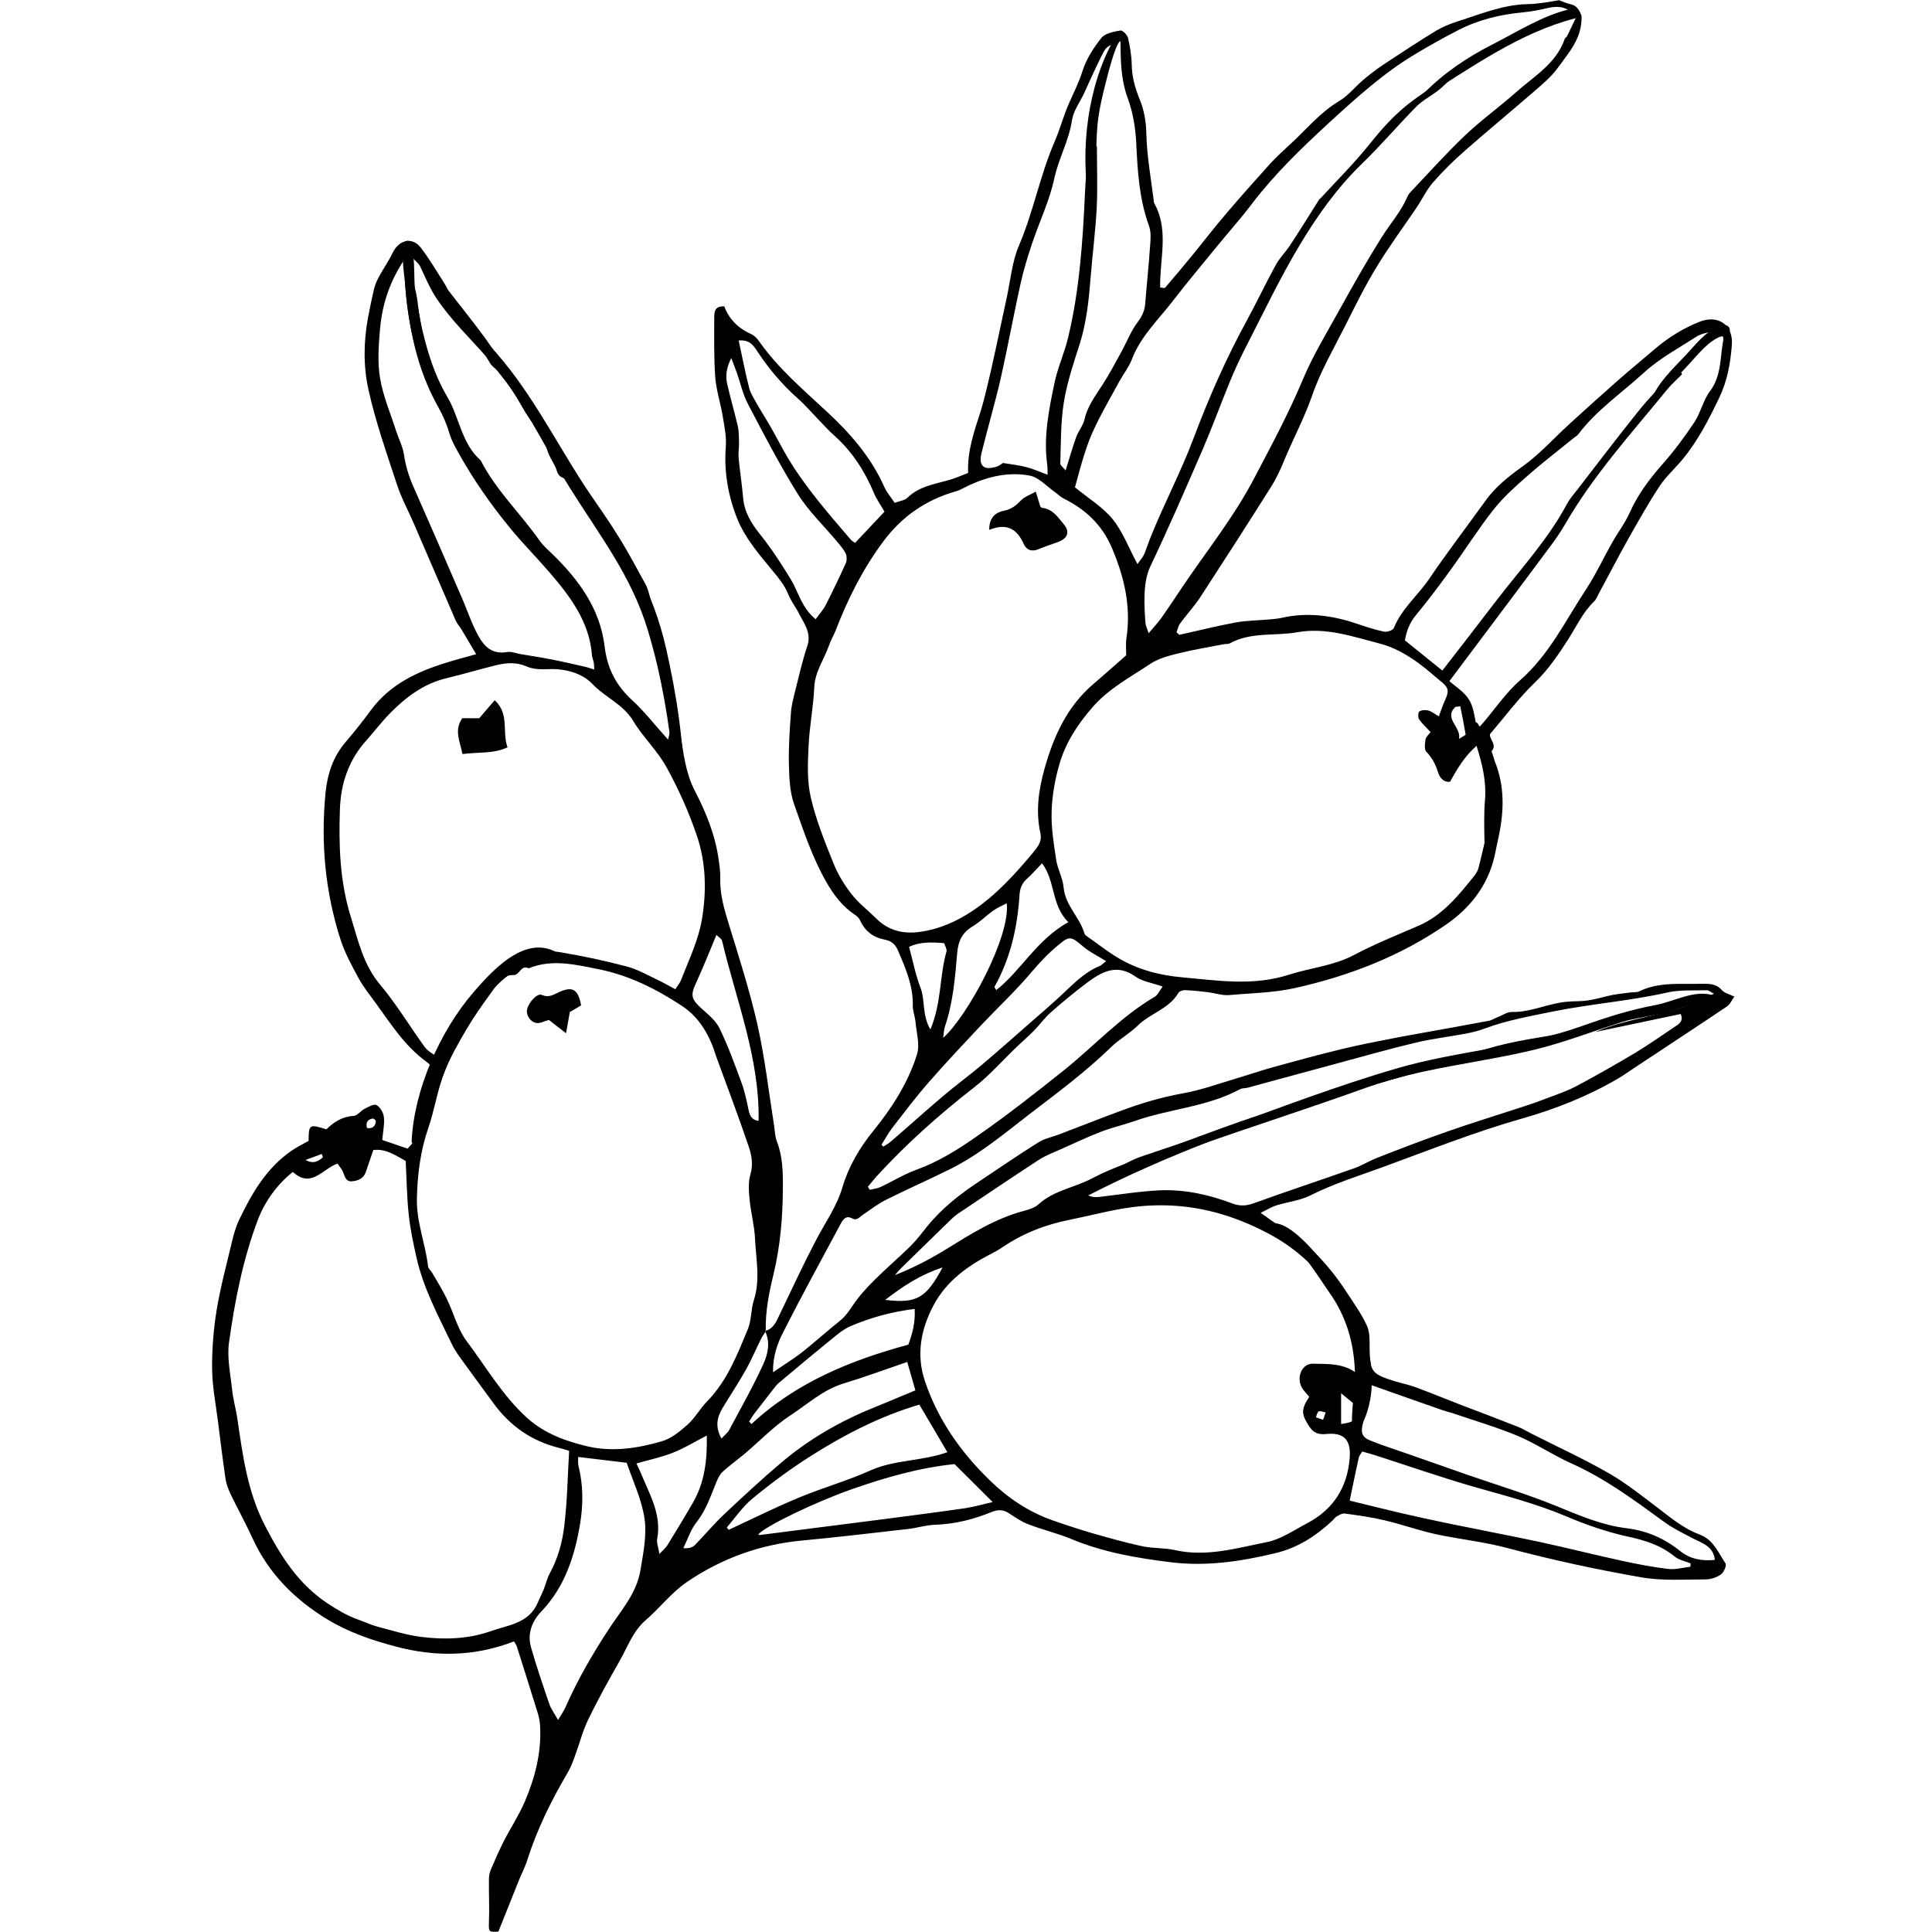 <svg xmlns="http://www.w3.org/2000/svg" xmlns:xlink="http://www.w3.org/1999/xlink" width="100" zoomAndPan="magnify" viewBox="0 0 75 75" height="100" preserveAspectRatio="xMidYMid meet"><defs><clipPath id="f65715a2fd"><path d="M 8.156 0 L 67.406 0 L 67.406 75 L 8.156 75 Z M 8.156 0 " clip-rule="nonzero"></path></clipPath><clipPath id="2b47160118"><path d="M 64 12 L 67.406 12 L 67.406 16 L 64 16 Z M 64 12 " clip-rule="nonzero"></path></clipPath></defs><g clip-path="url(#f65715a2fd)"><path fill="#000000" d="M 65.246 39.363 C 65.352 39.621 65.215 39.727 65.062 39.828 C 64.543 40.172 64.035 40.535 63.5 40.859 C 62.746 41.309 61.984 41.742 61.211 42.156 C 60.871 42.336 60.5 42.465 60.137 42.602 C 59.809 42.73 59.477 42.848 59.141 42.957 C 58.164 43.277 57.18 43.578 56.207 43.918 C 55.285 44.238 54.375 44.59 53.465 44.945 C 53.156 45.062 52.871 45.246 52.562 45.355 C 51.258 45.816 49.941 46.25 48.645 46.719 C 48.363 46.82 48.109 46.82 47.852 46.723 C 46.945 46.379 46.012 46.172 45.047 46.207 C 44.254 46.242 43.461 46.375 42.672 46.465 C 42.535 46.477 42.398 46.477 42.246 46.406 C 45.277 44.848 48.453 43.699 51.672 42.637 C 54.875 41.574 58.152 40.828 61.449 40.059 C 61.285 40.059 61.121 40.039 60.965 40.066 C 59.871 40.266 58.77 40.395 57.699 40.723 C 56.879 40.973 56.02 41.074 55.195 41.293 C 54.195 41.559 53.215 41.883 52.23 42.176 C 52.023 42.238 51.809 42.277 51.605 42.348 C 51.059 42.543 50.516 42.762 49.965 42.953 C 49.359 43.16 48.738 43.328 48.133 43.543 C 47.117 43.902 46.113 44.277 45.105 44.66 C 44.199 45.004 43.254 45.289 42.398 45.742 C 41.715 46.105 40.91 46.207 40.312 46.754 C 40.164 46.891 39.93 46.957 39.727 47.012 C 38.637 47.305 37.699 47.895 36.754 48.48 C 36.121 48.871 35.457 49.219 34.738 49.5 C 34.82 49.406 34.902 49.312 34.988 49.223 C 35.625 48.602 36.262 47.977 36.902 47.355 C 36.984 47.273 37.074 47.195 37.168 47.129 C 38.223 46.422 39.273 45.711 40.336 45.02 C 40.613 44.84 40.934 44.727 41.234 44.59 C 41.73 44.367 42.227 44.133 42.73 43.938 C 43.164 43.77 43.621 43.668 44.055 43.516 C 45.398 43.043 46.863 42.973 48.141 42.281 C 48.223 42.238 48.328 42.25 48.422 42.227 C 49.586 41.91 50.746 41.598 51.91 41.281 C 52.922 41.008 53.934 40.719 54.953 40.477 C 55.586 40.324 56.238 40.25 56.883 40.129 C 57.129 40.082 57.383 40.023 57.617 39.934 C 58.477 39.613 59.371 39.453 60.266 39.27 C 61.754 38.969 63.27 38.859 64.754 38.523 C 65.238 38.418 65.758 38.457 66.262 38.441 C 66.324 38.438 66.387 38.5 66.531 38.574 C 65.051 39.422 63.391 39.43 61.926 40.062 C 63.035 39.828 64.141 39.598 65.246 39.363 Z M 51.461 54.828 C 51.418 54.957 51.391 55.035 51.363 55.117 C 51.273 55.086 51.18 55.055 51.086 55.02 C 51.117 54.941 51.129 54.832 51.191 54.793 C 51.238 54.758 51.34 54.809 51.461 54.828 Z M 49.391 47.969 C 50.293 48.473 51.031 49.141 51.637 49.969 C 51.969 50.426 52.297 50.879 52.641 51.328 C 53.129 51.969 53.195 52.625 52.719 53.355 C 52.191 52.906 51.559 52.957 50.98 52.938 C 50.504 52.922 50.289 53.547 50.586 53.938 C 50.652 54.031 50.734 54.113 50.824 54.223 C 50.66 54.5 50.473 54.734 50.676 55.121 C 50.887 55.52 51.039 55.711 51.48 55.668 C 52.176 55.598 52.449 55.895 52.395 56.602 C 52.301 57.746 51.762 58.594 50.75 59.129 C 50.234 59.398 49.727 59.758 49.172 59.867 C 48 60.098 46.828 60.453 45.598 60.172 C 45.188 60.082 44.746 60.113 44.332 60.023 C 43.672 59.879 43.02 59.695 42.367 59.508 C 41.863 59.359 41.363 59.195 40.863 59.02 C 39.926 58.691 39.121 58.148 38.414 57.457 C 37.293 56.367 36.41 55.113 35.906 53.617 C 35.562 52.594 35.742 51.617 36.234 50.684 C 36.75 49.703 37.609 49.113 38.559 48.629 C 38.68 48.566 38.797 48.5 38.91 48.422 C 39.711 47.875 40.594 47.535 41.543 47.348 C 42.344 47.188 43.133 46.969 43.941 46.863 C 45.105 46.711 46.266 46.793 47.406 47.129 C 48.105 47.336 48.754 47.617 49.391 47.969 Z M 53.168 53.746 C 54.105 54.078 55.031 54.406 55.961 54.73 C 56.145 54.793 56.332 54.836 56.516 54.902 C 57.324 55.176 58.145 55.418 58.93 55.746 C 59.637 56.047 60.285 56.488 60.992 56.805 C 62.301 57.391 63.438 58.23 64.582 59.066 C 64.938 59.328 65.344 59.523 65.738 59.73 C 66.094 59.914 66.512 60.027 66.57 60.555 C 66.066 60.609 65.605 60.516 65.234 60.219 C 64.609 59.719 63.938 59.422 63.129 59.324 C 62.18 59.207 61.297 58.824 60.41 58.461 C 59.277 58 58.098 57.645 56.938 57.242 C 56.387 57.047 55.84 56.855 55.293 56.664 C 54.742 56.469 54.188 56.281 53.637 56.09 C 53.488 56.039 53.344 55.977 53.199 55.922 C 52.918 55.82 52.816 55.648 52.891 55.332 C 53.004 54.844 53.066 54.344 53.168 53.746 Z M 52.062 55.281 C 52.062 54.918 52.062 54.566 52.062 54.086 C 52.34 54.312 52.508 54.453 52.68 54.594 C 52.598 55.191 52.598 55.191 52.062 55.281 Z M 65.621 60.82 C 65.332 60.852 65.039 60.941 64.758 60.906 C 64.141 60.832 63.531 60.715 62.926 60.582 C 61.887 60.355 60.855 60.094 59.812 59.867 C 58.617 59.613 57.41 59.383 56.211 59.137 C 55.602 59.012 54.992 58.875 54.387 58.738 C 53.742 58.586 53.102 58.426 52.395 58.254 C 52.512 57.688 52.625 57.137 52.746 56.59 C 52.762 56.52 52.816 56.457 52.879 56.348 C 53.051 56.395 53.211 56.438 53.371 56.488 C 54.648 56.898 55.91 57.34 57.195 57.711 C 58.41 58.059 59.629 58.367 60.797 58.863 C 61.562 59.188 62.359 59.465 63.168 59.645 C 63.844 59.789 64.469 59.98 65.012 60.426 C 65.18 60.562 65.422 60.605 65.629 60.691 C 65.625 60.734 65.625 60.777 65.621 60.82 Z M 37.477 58.547 C 36.516 58.688 35.551 58.809 34.586 58.938 C 32.887 59.156 31.188 59.375 29.488 59.59 C 29.469 59.594 29.453 59.578 29.438 59.566 C 29.688 59.254 31.656 58.305 33.086 57.805 C 34.375 57.355 35.684 56.977 37.055 56.836 C 37.539 57.316 38.004 57.777 38.535 58.309 C 38.141 58.398 37.812 58.496 37.477 58.547 Z M 28.215 59.297 C 28.547 58.91 28.836 58.477 29.227 58.16 C 29.945 57.57 30.699 57.012 31.484 56.516 C 32.785 55.691 34.152 54.984 35.688 54.527 C 36.051 55.137 36.391 55.715 36.777 56.375 C 35.77 56.73 34.734 56.664 33.809 57.074 C 32.898 57.484 31.926 57.758 31.004 58.141 C 30.086 58.523 29.191 58.969 28.289 59.387 C 28.266 59.355 28.238 59.328 28.215 59.297 Z M 26.969 59.984 C 26.875 60.078 26.727 60.117 26.527 60.098 C 26.695 59.758 26.812 59.375 27.047 59.082 C 27.422 58.605 27.594 58.051 27.82 57.512 C 27.879 57.375 27.949 57.227 28.059 57.129 C 28.328 56.883 28.629 56.668 28.914 56.43 C 29.508 55.926 30.055 55.352 30.699 54.934 C 31.359 54.5 31.949 53.953 32.734 53.711 C 33.543 53.465 34.34 53.172 35.219 52.871 C 35.336 53.281 35.426 53.59 35.535 53.973 C 34.977 54.203 34.449 54.43 33.918 54.645 C 32.629 55.164 31.434 55.852 30.367 56.746 C 29.586 57.406 28.836 58.102 28.094 58.801 C 27.699 59.172 27.352 59.598 26.969 59.984 Z M 25.598 60.324 C 25.555 60.051 25.484 59.887 25.512 59.738 C 25.691 58.781 25.207 58 24.875 57.176 C 24.832 57.074 24.781 56.977 24.707 56.812 C 25.207 56.668 25.68 56.57 26.121 56.395 C 26.559 56.223 26.961 55.973 27.438 55.727 C 27.457 56.691 27.352 57.547 26.902 58.328 C 26.582 58.883 26.25 59.43 25.914 59.977 C 25.859 60.07 25.77 60.141 25.598 60.324 Z M 24.859 60.969 C 24.711 61.859 24.102 62.523 23.629 63.25 C 23 64.211 22.426 65.203 21.961 66.254 C 21.895 66.406 21.797 66.547 21.664 66.77 C 21.523 66.52 21.395 66.348 21.328 66.16 C 21.078 65.426 20.824 64.691 20.613 63.945 C 20.465 63.418 20.648 62.941 21.02 62.551 C 21.93 61.598 22.309 60.402 22.52 59.152 C 22.641 58.414 22.645 57.656 22.457 56.91 C 22.43 56.805 22.449 56.688 22.445 56.559 C 23.043 56.633 23.617 56.699 24.328 56.785 C 24.559 57.473 24.91 58.195 25.02 58.949 C 25.117 59.602 24.969 60.301 24.859 60.969 Z M 19.055 63.32 C 18.18 63.629 17.254 63.66 16.34 63.543 C 15.77 63.469 15.207 63.293 14.648 63.145 C 14.383 63.074 14.137 62.953 13.879 62.863 C 13.457 62.711 13.082 62.484 12.707 62.238 C 11.57 61.48 10.895 60.402 10.289 59.23 C 9.602 57.914 9.422 56.484 9.211 55.051 C 9.156 54.688 9.051 54.328 9.012 53.957 C 8.949 53.344 8.805 52.707 8.891 52.109 C 9.117 50.492 9.43 48.887 10.012 47.348 C 10.281 46.641 10.766 45.969 11.367 45.496 C 12.09 46.152 12.527 45.363 13.102 45.172 C 13.184 45.293 13.281 45.395 13.324 45.516 C 13.387 45.688 13.438 45.875 13.652 45.859 C 13.887 45.84 14.113 45.762 14.203 45.492 C 14.293 45.219 14.391 44.945 14.492 44.645 C 14.965 44.582 15.34 44.84 15.75 45.07 C 15.785 45.762 15.793 46.461 15.867 47.152 C 15.926 47.711 16.043 48.266 16.168 48.816 C 16.434 50.004 17.008 51.074 17.531 52.16 C 17.613 52.336 17.719 52.5 17.832 52.66 C 18.277 53.277 18.727 53.887 19.176 54.5 C 19.812 55.363 20.645 55.941 21.688 56.203 C 21.797 56.23 21.91 56.266 22.094 56.32 C 22.035 57.293 22.023 58.27 21.906 59.23 C 21.832 59.859 21.664 60.484 21.352 61.059 C 21.238 61.262 21.188 61.496 21.102 61.715 C 21.027 61.891 20.941 62.059 20.867 62.234 C 20.52 63.027 19.723 63.082 19.055 63.32 Z M 12.492 44.797 C 12.504 44.84 12.52 44.883 12.535 44.926 C 12.355 45.086 12.168 45.195 11.859 45.031 Z M 14.477 43.422 C 14.512 43.418 14.594 43.496 14.59 43.527 C 14.57 43.73 14.457 43.824 14.246 43.789 C 14.191 43.578 14.266 43.449 14.477 43.422 Z M 16.633 43.77 C 16.863 43.094 16.973 42.367 17.223 41.699 C 17.445 41.102 17.77 40.535 18.094 39.984 C 18.395 39.469 18.742 38.977 19.098 38.492 C 19.312 38.207 19.48 37.836 19.941 37.852 C 20.172 37.859 20.219 37.438 20.523 37.59 C 21.426 37.219 22.332 37.445 23.219 37.621 C 24.398 37.852 25.469 38.387 26.465 39.043 C 27.18 39.512 27.566 40.234 27.809 41.031 C 28.23 42.188 28.668 43.336 29.062 44.5 C 29.176 44.836 29.246 45.195 29.133 45.582 C 29.043 45.883 29.066 46.234 29.098 46.555 C 29.148 47.074 29.289 47.59 29.312 48.109 C 29.348 48.891 29.52 49.676 29.266 50.465 C 29.148 50.828 29.176 51.25 29.031 51.598 C 28.617 52.594 28.227 53.609 27.445 54.406 C 27.176 54.68 26.984 55.039 26.703 55.293 C 26.406 55.559 26.062 55.844 25.695 55.949 C 24.754 56.227 23.762 56.371 22.809 56.148 C 21.973 55.949 21.141 55.656 20.457 55.039 C 19.504 54.172 18.871 53.066 18.113 52.059 C 17.758 51.586 17.609 50.961 17.344 50.418 C 17.176 50.07 16.969 49.742 16.773 49.406 C 16.727 49.32 16.625 49.246 16.617 49.16 C 16.516 48.273 16.16 47.441 16.184 46.52 C 16.207 45.574 16.32 44.668 16.633 43.77 Z M 16.496 40.656 C 15.914 39.855 15.402 38.996 14.77 38.242 C 14.105 37.457 13.91 36.531 13.621 35.602 C 13.191 34.227 13.148 32.832 13.195 31.422 C 13.227 30.418 13.535 29.504 14.223 28.742 C 14.535 28.395 14.816 28.016 15.145 27.684 C 15.762 27.059 16.449 26.539 17.332 26.328 C 17.977 26.172 18.609 25.984 19.254 25.824 C 19.656 25.727 20.047 25.695 20.453 25.875 C 20.691 25.98 20.988 25.988 21.258 25.977 C 21.918 25.941 22.59 26.125 22.992 26.547 C 23.488 27.07 24.191 27.336 24.582 27.988 C 24.961 28.621 25.523 29.141 25.875 29.785 C 26.344 30.637 26.746 31.535 27.059 32.461 C 27.402 33.48 27.43 34.562 27.258 35.637 C 27.121 36.488 26.742 37.262 26.434 38.055 C 26.395 38.156 26.316 38.246 26.215 38.402 C 25.961 38.266 25.734 38.133 25.496 38.023 C 25.109 37.84 24.73 37.621 24.32 37.516 C 23.473 37.293 22.613 37.109 21.75 36.965 C 21.375 36.898 20.973 36.961 20.582 36.984 C 20.496 36.988 20.387 37.039 20.328 37.102 C 20.086 37.359 19.797 37.539 19.48 37.695 C 19.012 37.93 18.727 38.371 18.445 38.785 C 17.988 39.461 17.582 40.172 17.148 40.863 C 17.121 40.91 17.066 40.941 16.973 41.031 C 16.816 40.91 16.613 40.812 16.496 40.656 Z M 18.465 24.484 C 18.273 24.09 18.129 23.672 17.957 23.27 C 17.32 21.797 16.68 20.32 16.031 18.852 C 15.859 18.461 15.742 18.062 15.68 17.637 C 15.633 17.332 15.48 17.043 15.383 16.746 C 15.164 16.059 14.871 15.383 14.754 14.68 C 14.648 14.055 14.699 13.395 14.754 12.754 C 14.848 11.715 15.191 10.754 15.848 9.863 C 16.301 10.254 16.668 10.688 16.93 11.203 C 16.992 11.324 17.02 11.488 17.117 11.562 C 17.973 12.25 18.477 13.199 19.031 14.109 C 19.102 14.223 19.227 14.293 19.309 14.398 C 19.551 14.703 19.809 14.996 20.004 15.328 C 20.27 15.781 20.492 16.254 20.871 16.633 C 21.027 16.793 21.203 17.027 21.207 17.227 C 21.211 17.656 21.523 17.938 21.625 18.305 C 21.648 18.391 21.727 18.496 21.805 18.527 C 22.219 18.707 22.379 19.082 22.586 19.441 C 22.777 19.773 23.039 20.07 23.27 20.383 C 23.391 20.555 23.512 20.734 23.629 20.914 C 23.879 21.309 24.113 21.711 24.379 22.094 C 24.641 22.473 24.793 22.883 24.863 23.332 C 24.891 23.488 24.883 23.656 24.949 23.789 C 25.422 24.711 25.492 25.742 25.73 26.727 C 25.863 27.27 25.918 27.836 26 28.395 C 26.008 28.465 25.969 28.539 25.934 28.711 C 25.422 28.148 25.02 27.621 24.539 27.18 C 23.91 26.602 23.574 25.953 23.469 25.078 C 23.293 23.629 22.457 22.488 21.422 21.488 C 21.254 21.328 21.074 21.168 20.941 20.98 C 20.203 19.926 19.25 19.031 18.66 17.871 C 17.914 17.219 17.84 16.215 17.371 15.418 C 16.82 14.484 16.523 13.445 16.305 12.395 C 16.219 11.973 16.223 11.523 16.078 11.102 C 16.031 10.969 15.953 10.84 15.828 10.59 C 15.77 10.832 15.715 10.938 15.727 11.035 C 15.867 12.699 16.176 14.32 17.008 15.793 C 17.199 16.137 17.348 16.477 17.457 16.852 C 17.539 17.129 17.691 17.387 17.832 17.641 C 18.395 18.645 19.051 19.578 19.777 20.469 C 20.27 21.074 20.82 21.625 21.324 22.211 C 22.121 23.137 22.883 24.129 22.98 25.438 C 22.988 25.531 23.031 25.625 23.051 25.719 C 23.062 25.789 23.059 25.859 23.07 25.992 C 22.914 25.945 22.812 25.906 22.707 25.883 C 22.289 25.789 21.875 25.691 21.461 25.609 C 21.043 25.527 20.621 25.461 20.199 25.391 C 20.027 25.359 19.848 25.285 19.684 25.312 C 19.004 25.43 18.711 24.98 18.465 24.484 Z M 28.031 36.52 C 28.574 38.828 29.492 41.062 29.449 43.512 C 29.188 43.48 29.105 43.312 29.059 43.086 C 28.984 42.727 28.91 42.363 28.781 42.02 C 28.523 41.312 28.262 40.605 27.938 39.93 C 27.801 39.645 27.531 39.414 27.289 39.199 C 26.812 38.773 26.789 38.656 27.047 38.098 C 27.312 37.52 27.547 36.926 27.812 36.293 C 27.91 36.391 28.012 36.445 28.031 36.52 Z M 34.363 50.461 C 35.102 49.891 35.77 49.469 36.59 49.203 C 35.945 50.398 35.594 50.609 34.363 50.461 Z M 29.266 54.898 C 29.512 54.578 29.762 54.258 30.008 53.941 C 30.078 53.852 30.148 53.754 30.238 53.68 C 30.965 53.07 31.695 52.461 32.43 51.863 C 32.613 51.715 32.809 51.57 33.02 51.48 C 33.793 51.152 34.594 50.926 35.508 50.812 C 35.535 51.336 35.426 51.758 35.262 52.199 C 33.027 52.805 30.91 53.664 29.172 55.281 C 29.141 55.25 29.113 55.215 29.082 55.184 C 29.145 55.09 29.199 54.988 29.266 54.898 Z M 29.824 45.82 C 29.824 46.098 29.828 46.266 29.828 46.438 C 29.789 46.438 29.75 46.438 29.715 46.438 C 29.711 46.27 29.539 46.102 29.824 45.82 Z M 34.02 45.676 C 35.18 44.406 36.457 43.27 37.816 42.211 C 38.41 41.75 38.914 41.172 39.461 40.648 C 39.684 40.434 39.922 40.23 40.137 40.012 C 40.367 39.777 40.559 39.504 40.801 39.293 C 41.25 38.895 41.715 38.512 42.195 38.152 C 42.77 37.723 43.355 37.395 44.078 37.91 C 44.352 38.105 44.723 38.152 45.133 38.297 C 45.008 38.465 44.949 38.621 44.836 38.688 C 43.512 39.465 42.48 40.602 41.297 41.551 C 40.188 42.438 39.066 43.316 37.902 44.125 C 37.176 44.633 36.414 45.109 35.562 45.414 C 35.09 45.586 34.652 45.859 34.195 46.074 C 34.062 46.137 33.91 46.152 33.766 46.188 C 33.742 46.148 33.719 46.113 33.691 46.07 C 33.801 45.941 33.906 45.805 34.02 45.676 Z M 34.645 43.773 C 35.109 43.176 35.566 42.57 36.062 42.004 C 36.715 41.258 37.395 40.535 38.074 39.812 C 38.727 39.121 39.426 38.469 40.039 37.742 C 40.363 37.359 40.699 37.004 41.082 36.688 C 41.52 36.32 41.582 36.348 42.027 36.727 C 42.285 36.949 42.602 37.102 42.941 37.312 C 42.82 37.402 42.754 37.477 42.672 37.508 C 42.047 37.77 41.605 38.262 41.125 38.703 C 40.824 38.98 40.516 39.25 40.207 39.516 C 39.508 40.129 38.812 40.746 38.102 41.348 C 37.613 41.758 37.098 42.137 36.613 42.547 C 35.93 43.125 35.266 43.727 34.586 44.312 C 34.5 44.387 34.391 44.445 34.293 44.512 C 34.27 44.488 34.246 44.465 34.219 44.438 C 34.363 44.215 34.484 43.984 34.645 43.773 Z M 35.289 36.758 C 35.711 36.555 36.164 36.574 36.652 36.613 C 36.688 36.727 36.766 36.848 36.742 36.938 C 36.469 37.891 36.555 38.926 36.117 39.965 C 35.785 39.391 35.922 38.824 35.73 38.332 C 35.539 37.84 35.441 37.309 35.289 36.758 Z M 34.012 35.652 C 33.691 35.336 33.328 35.059 33.055 34.707 C 32.77 34.344 32.52 33.93 32.352 33.504 C 32.016 32.672 31.676 31.828 31.477 30.965 C 31.328 30.332 31.355 29.652 31.387 28.996 C 31.418 28.227 31.574 27.465 31.609 26.691 C 31.633 26.078 31.988 25.605 32.18 25.062 C 32.246 24.863 32.359 24.676 32.438 24.48 C 32.914 23.242 33.508 22.062 34.301 21.004 C 35.004 20.062 35.941 19.402 37.094 19.078 C 37.273 19.027 37.441 18.922 37.617 18.84 C 38.371 18.492 39.172 18.309 39.98 18.465 C 40.328 18.531 40.625 18.875 40.941 19.094 C 41.062 19.18 41.164 19.289 41.293 19.352 C 42.137 19.777 42.773 20.359 43.16 21.262 C 43.648 22.406 43.914 23.547 43.727 24.785 C 43.695 24.996 43.719 25.215 43.719 25.438 C 43.281 25.82 42.875 26.188 42.461 26.539 C 41.422 27.418 40.895 28.594 40.543 29.863 C 40.316 30.672 40.203 31.504 40.387 32.34 C 40.461 32.68 40.281 32.879 40.094 33.109 C 39.398 33.941 38.668 34.746 37.77 35.348 C 37.141 35.773 36.438 36.082 35.672 36.18 C 35.043 36.262 34.473 36.117 34.012 35.652 Z M 30.707 22.504 C 30.336 21.891 29.941 21.285 29.496 20.73 C 29.156 20.305 28.895 19.875 28.848 19.324 C 28.801 18.801 28.723 18.285 28.672 17.766 C 28.656 17.574 28.695 17.379 28.688 17.188 C 28.684 16.977 28.688 16.758 28.645 16.555 C 28.516 16.004 28.355 15.461 28.23 14.91 C 28.164 14.609 28.184 14.309 28.387 13.898 C 28.488 14.168 28.551 14.32 28.605 14.477 C 28.746 14.875 28.836 15.301 29.031 15.676 C 29.652 16.859 30.27 18.055 30.977 19.188 C 31.395 19.855 31.988 20.414 32.496 21.027 C 32.617 21.172 32.75 21.32 32.832 21.492 C 32.879 21.598 32.879 21.762 32.832 21.867 C 32.586 22.414 32.324 22.957 32.051 23.492 C 31.957 23.676 31.809 23.836 31.664 24.039 C 31.113 23.586 31 22.992 30.707 22.504 Z M 29.426 13.68 C 29.859 14.328 30.355 14.918 30.941 15.441 C 31.262 15.723 31.539 16.051 31.84 16.359 C 32.016 16.543 32.184 16.73 32.375 16.898 C 33.074 17.516 33.559 18.273 33.922 19.129 C 34.023 19.379 34.188 19.602 34.336 19.863 C 33.949 20.273 33.594 20.652 33.195 21.074 C 33.145 21.039 33.07 21.004 33.023 20.945 C 32.152 19.926 31.266 18.918 30.574 17.758 C 30.348 17.375 30.145 16.973 29.922 16.582 C 29.75 16.281 29.559 15.988 29.387 15.684 C 29.273 15.48 29.141 15.277 29.082 15.059 C 28.93 14.465 28.816 13.863 28.676 13.219 C 29.133 13.172 29.281 13.461 29.426 13.68 Z M 38.105 17.574 C 38.344 16.609 38.625 15.656 38.848 14.688 C 39.121 13.473 39.344 12.25 39.613 11.031 C 39.73 10.5 39.891 9.977 40.062 9.461 C 40.348 8.609 40.746 7.785 40.93 6.918 C 41.098 6.145 41.496 5.457 41.613 4.672 C 41.668 4.305 41.918 3.973 42.082 3.625 C 42.309 3.129 42.531 2.629 42.777 2.141 C 42.941 1.809 42.984 1.789 43.496 1.594 C 43.5 1.789 43.5 1.922 43.504 2.051 C 43.516 2.656 43.566 3.242 43.785 3.832 C 43.984 4.371 44.078 4.969 44.109 5.547 C 44.16 6.641 44.223 7.727 44.605 8.773 C 44.688 9 44.668 9.273 44.648 9.523 C 44.598 10.281 44.516 11.031 44.457 11.789 C 44.438 12.07 44.328 12.285 44.156 12.516 C 43.902 12.855 43.746 13.266 43.543 13.637 C 43.301 14.078 43.066 14.527 42.793 14.945 C 42.52 15.371 42.215 15.766 42.102 16.277 C 42.047 16.516 41.867 16.727 41.781 16.961 C 41.637 17.359 41.52 17.773 41.367 18.262 C 41.281 18.152 41.156 18.066 41.16 17.988 C 41.188 17.188 41.172 16.383 41.301 15.602 C 41.426 14.832 41.68 14.086 41.918 13.34 C 42.184 12.492 42.27 11.625 42.34 10.75 C 42.41 9.855 42.527 8.965 42.574 8.074 C 42.613 7.289 42.582 6.496 42.582 5.684 C 42.293 5.734 42.25 5.953 42.227 6.152 C 42.176 6.582 42.141 7.008 42.121 7.438 C 42.035 9.348 41.91 11.254 41.461 13.117 C 41.32 13.703 41.062 14.266 40.938 14.852 C 40.719 15.895 40.504 16.945 40.652 18.027 C 40.668 18.145 40.664 18.262 40.668 18.43 C 40.379 18.324 40.125 18.207 39.855 18.137 C 39.586 18.062 39.305 18.035 38.934 17.973 C 38.902 17.992 38.797 18.086 38.672 18.121 C 38.18 18.27 37.977 18.078 38.105 17.574 Z M 45.566 11.637 C 46.074 10.977 46.613 10.336 47.141 9.688 C 47.633 9.082 48.156 8.5 48.625 7.879 C 49.504 6.73 50.547 5.73 51.602 4.758 C 52.66 3.789 53.73 2.816 54.984 2.074 C 55.52 1.754 56.059 1.453 56.613 1.168 C 57.406 0.762 58.242 0.562 59.117 0.48 C 59.449 0.449 59.773 0.383 60.094 0.309 C 60.508 0.215 60.867 0.262 61.191 0.66 C 61.074 0.902 60.953 1.16 60.828 1.414 C 60.812 1.445 60.758 1.465 60.746 1.5 C 60.418 2.469 59.555 2.953 58.852 3.582 C 58.203 4.156 57.492 4.668 56.863 5.266 C 56.137 5.957 55.465 6.711 54.77 7.441 C 54.719 7.496 54.664 7.562 54.637 7.633 C 54.391 8.211 53.973 8.676 53.641 9.203 C 53.09 10.078 52.578 10.984 52.074 11.891 C 51.551 12.844 50.973 13.777 50.559 14.773 C 50.012 16.074 49.348 17.309 48.695 18.551 C 47.91 20.059 46.848 21.379 45.902 22.781 C 45.633 23.188 45.363 23.594 45.082 23.992 C 44.953 24.172 44.793 24.34 44.59 24.582 C 44.523 24.379 44.473 24.277 44.465 24.172 C 44.441 23.828 44.418 23.48 44.43 23.133 C 44.441 22.73 44.484 22.348 44.672 21.953 C 45.383 20.457 46.043 18.934 46.703 17.41 C 47.07 16.559 47.387 15.684 47.742 14.82 C 47.918 14.391 48.113 13.965 48.324 13.551 C 49.02 12.203 49.668 10.824 50.449 9.523 C 51.125 8.391 51.895 7.305 52.855 6.371 C 53.598 5.656 54.262 4.867 54.988 4.133 C 55.227 3.891 55.551 3.73 55.824 3.516 C 55.969 3.41 56.094 3.273 56.23 3.148 C 56.195 3.105 56.164 3.062 56.129 3.02 C 55.637 3.359 55.129 3.676 54.664 4.043 C 54.098 4.492 53.621 5.023 53.168 5.594 C 52.578 6.332 51.902 7 51.262 7.699 C 51.246 7.715 51.227 7.723 51.215 7.738 C 50.836 8.336 50.465 8.938 50.074 9.531 C 49.906 9.789 49.676 10.008 49.531 10.277 C 49.137 10.992 48.789 11.73 48.398 12.449 C 47.602 13.906 46.934 15.422 46.348 16.977 C 45.859 18.285 45.207 19.516 44.684 20.809 C 44.586 21.043 44.516 21.289 44.414 21.52 C 44.367 21.629 44.281 21.723 44.156 21.898 C 43.812 21.254 43.582 20.637 43.191 20.152 C 42.805 19.68 42.254 19.348 41.73 18.918 C 41.863 18.441 42 17.898 42.18 17.375 C 42.309 16.988 42.48 16.621 42.664 16.258 C 42.922 15.754 43.203 15.266 43.473 14.77 C 43.625 14.5 43.824 14.246 43.934 13.961 C 44.281 13.043 44.992 12.391 45.566 11.637 Z M 36.613 40.289 C 36.637 40.141 36.637 39.984 36.684 39.844 C 37 38.914 37.078 37.941 37.16 36.973 C 37.203 36.527 37.352 36.207 37.742 35.973 C 38.035 35.797 38.285 35.543 38.566 35.344 C 38.715 35.238 38.891 35.164 39.082 35.066 C 39.227 36.375 37.551 39.457 36.613 40.289 Z M 39.578 34.734 C 39.598 34.48 39.672 34.289 39.859 34.121 C 40.059 33.941 40.234 33.738 40.453 33.512 C 40.98 34.219 40.805 35.141 41.473 35.797 C 40.23 36.492 39.652 37.664 38.676 38.434 C 38.637 38.367 38.598 38.324 38.605 38.312 C 39.227 37.199 39.5 35.992 39.578 34.734 Z M 45.746 25.363 C 46.328 25.219 46.918 25.125 47.508 25.008 C 47.582 24.996 47.672 25.008 47.738 24.977 C 48.562 24.52 49.492 24.699 50.367 24.543 C 51.488 24.344 52.535 24.719 53.578 24.988 C 54.305 25.18 54.957 25.621 55.543 26.121 C 55.648 26.211 55.75 26.301 55.859 26.387 C 56.258 26.707 56.277 26.793 56.062 27.262 C 55.992 27.418 55.941 27.582 55.855 27.809 C 55.699 27.719 55.582 27.621 55.445 27.582 C 55.336 27.555 55.184 27.559 55.098 27.621 C 55.047 27.652 55.043 27.852 55.09 27.926 C 55.211 28.098 55.371 28.242 55.535 28.418 C 55.461 28.52 55.355 28.605 55.34 28.703 C 55.312 28.859 55.285 29.09 55.367 29.18 C 55.598 29.414 55.727 29.676 55.824 29.98 C 55.891 30.184 56.023 30.371 56.289 30.348 C 56.574 29.836 56.867 29.344 57.32 28.953 C 57.535 29.645 57.711 30.324 57.645 31.086 C 57.602 31.617 57.617 32.18 57.629 32.723 C 57.555 33.043 57.48 33.363 57.398 33.684 C 57.371 33.793 57.309 33.902 57.238 33.992 C 56.617 34.766 55.996 35.543 55.043 35.949 C 54.203 36.309 53.352 36.656 52.543 37.082 C 51.746 37.5 50.867 37.57 50.043 37.836 C 48.637 38.289 47.27 38.062 45.875 37.938 C 45.059 37.863 44.285 37.672 43.578 37.285 C 43.086 37.02 42.645 36.656 42.18 36.336 C 42.148 36.316 42.113 36.281 42.102 36.25 C 41.922 35.609 41.352 35.156 41.289 34.449 C 41.258 34.086 41.055 33.738 41 33.375 C 40.906 32.75 40.801 32.117 40.824 31.488 C 40.844 30.871 40.957 30.238 41.133 29.645 C 41.375 28.812 41.848 28.098 42.426 27.438 C 43.055 26.719 43.887 26.285 44.656 25.77 C 44.973 25.559 45.371 25.457 45.746 25.363 Z M 56.895 28.512 C 56.898 28.539 56.785 28.586 56.641 28.68 C 56.723 28.199 56.031 27.898 56.496 27.441 C 56.559 27.434 56.625 27.426 56.688 27.418 C 56.762 27.781 56.836 28.148 56.895 28.512 Z M 54.973 23.871 C 55.445 23.301 55.891 22.707 56.324 22.105 C 56.883 21.336 57.391 20.527 57.98 19.781 C 58.363 19.297 58.836 18.875 59.301 18.469 C 59.891 17.949 60.512 17.473 61.121 16.98 C 61.164 16.945 61.223 16.918 61.258 16.871 C 61.973 15.918 62.965 15.25 63.832 14.453 C 64.43 13.91 65.168 13.512 65.855 13.07 C 66.027 12.957 66.254 12.918 66.461 12.871 C 66.746 12.812 66.941 12.961 66.891 13.238 C 66.77 13.898 66.828 14.598 66.375 15.195 C 66.113 15.547 66.02 16.023 65.773 16.395 C 65.387 16.977 64.965 17.539 64.504 18.059 C 64.012 18.621 63.578 19.203 63.27 19.891 C 63.082 20.312 62.793 20.688 62.566 21.094 C 62.238 21.672 61.961 22.281 61.598 22.836 C 60.785 24.059 60.156 25.402 59.016 26.402 C 58.449 26.898 58.02 27.547 57.523 28.121 C 57.5 28.152 57.465 28.18 57.438 28.207 C 57.414 28.172 57.398 28.129 57.371 28.094 C 57.352 28.062 57.32 28.051 57.289 28.039 C 57.227 27.723 57.184 27.414 57.031 27.168 C 56.848 26.859 56.496 26.648 56.266 26.441 C 56.793 25.738 57.27 25.105 57.746 24.469 C 58.551 23.395 59.359 22.32 60.16 21.238 C 60.371 20.957 60.574 20.668 60.75 20.363 C 61.848 18.457 63.32 16.836 64.699 15.145 C 64.879 14.922 65.098 14.734 65.297 14.527 C 65.277 14.492 65.258 14.457 65.238 14.422 C 65.113 14.469 64.949 14.48 64.867 14.566 C 64.438 15.016 64 15.465 63.613 15.949 C 62.805 16.953 62.027 17.977 61.242 18.996 C 61.098 19.18 60.938 19.359 60.828 19.566 C 60.078 20.969 58.992 22.129 58.039 23.379 C 57.363 24.262 56.684 25.141 55.992 26.031 C 55.504 25.641 55.031 25.258 54.539 24.859 C 54.598 24.496 54.723 24.172 54.973 23.871 Z M 66.848 38.441 C 66.609 38.164 66.301 38.188 65.992 38.191 C 65.801 38.191 65.605 38.199 65.41 38.195 C 64.805 38.188 64.199 38.207 63.637 38.484 C 63.539 38.531 63.406 38.512 63.293 38.527 C 63.066 38.559 62.836 38.582 62.609 38.621 C 62.289 38.688 61.973 38.785 61.648 38.836 C 61.363 38.879 61.07 38.859 60.785 38.891 C 60.078 38.961 59.422 39.301 58.691 39.285 C 58.512 39.281 58.332 39.41 58.152 39.48 C 58.027 39.527 57.914 39.605 57.785 39.629 C 56.848 39.805 55.91 39.973 54.973 40.141 C 54.684 40.195 54.395 40.242 54.109 40.301 C 53.422 40.438 52.73 40.566 52.051 40.734 C 51.164 40.949 50.281 41.191 49.398 41.434 C 48.934 41.562 48.477 41.723 48.012 41.859 C 47.32 42.066 46.633 42.316 45.93 42.441 C 45.105 42.59 44.312 42.824 43.535 43.113 C 42.711 43.414 41.898 43.742 41.078 44.051 C 40.824 44.148 40.539 44.199 40.316 44.344 C 39.555 44.816 38.82 45.328 38.07 45.824 C 37.301 46.328 36.578 46.887 35.996 47.605 C 35.789 47.867 35.586 48.133 35.352 48.367 C 34.895 48.816 34.406 49.234 33.949 49.688 C 33.648 49.988 33.355 50.305 33.117 50.66 C 32.965 50.883 32.824 51.098 32.609 51.27 C 32.105 51.672 31.629 52.105 31.125 52.504 C 30.797 52.758 30.438 52.977 30.008 53.27 C 30 52.629 30.184 52.148 30.406 51.711 C 31.121 50.301 31.879 48.918 32.625 47.527 C 32.719 47.352 32.832 47.164 33.078 47.297 C 33.27 47.398 33.355 47.25 33.484 47.168 C 33.785 46.957 34.082 46.734 34.406 46.57 C 35.227 46.16 36.066 45.793 36.887 45.383 C 38.012 44.824 38.973 44.016 39.961 43.254 C 41.047 42.422 42.141 41.613 43.125 40.656 C 43.441 40.344 43.852 40.125 44.168 39.812 C 44.652 39.336 45.379 39.168 45.746 38.543 C 45.785 38.477 45.918 38.434 46.008 38.438 C 46.289 38.449 46.57 38.477 46.852 38.512 C 47.141 38.543 47.434 38.652 47.715 38.629 C 48.586 38.551 49.453 38.543 50.324 38.344 C 52.41 37.871 54.359 37.113 56.117 35.906 C 57.055 35.262 57.75 34.395 58.016 33.246 C 58.07 33 58.117 32.75 58.172 32.504 C 58.391 31.496 58.418 30.508 58.023 29.543 C 57.988 29.414 57.945 29.289 57.902 29.164 C 57.902 29.16 57.902 29.16 57.906 29.156 C 58.129 28.906 57.816 28.723 57.84 28.5 C 58.422 27.82 58.957 27.098 59.598 26.48 C 60.117 25.984 60.5 25.402 60.875 24.824 C 61.195 24.324 61.441 23.773 61.883 23.348 C 61.965 23.27 62.008 23.152 62.062 23.047 C 62.434 22.363 62.789 21.672 63.168 20.992 C 63.57 20.281 63.969 19.566 64.418 18.883 C 64.672 18.496 65.031 18.18 65.328 17.82 C 65.91 17.109 66.328 16.301 66.727 15.469 C 67.055 14.793 67.176 14.102 67.23 13.395 C 67.293 12.613 66.699 12.203 65.973 12.492 C 65.34 12.746 64.762 13.102 64.242 13.547 C 63.77 13.953 63.289 14.344 62.824 14.754 C 62.199 15.305 61.578 15.863 60.961 16.426 C 60.34 16.988 59.777 17.629 59.102 18.109 C 58.559 18.5 58.055 18.895 57.664 19.441 C 56.938 20.453 56.176 21.445 55.477 22.477 C 55.039 23.121 54.414 23.625 54.113 24.371 C 54.078 24.465 53.848 24.547 53.73 24.52 C 53.371 24.449 53.02 24.328 52.668 24.211 C 51.711 23.887 50.738 23.758 49.738 23.988 C 49.586 24.023 49.43 24.031 49.273 24.047 C 48.832 24.086 48.387 24.086 47.949 24.168 C 47.227 24.301 46.512 24.484 45.793 24.641 C 45.77 24.648 45.738 24.598 45.672 24.547 C 45.715 24.438 45.738 24.301 45.812 24.203 C 46.066 23.855 46.359 23.539 46.594 23.184 C 47.52 21.762 48.438 20.336 49.34 18.902 C 49.547 18.578 49.711 18.223 49.855 17.867 C 50.203 17.027 50.633 16.227 50.934 15.363 C 51.266 14.398 51.793 13.5 52.254 12.582 C 52.629 11.836 53 11.082 53.438 10.367 C 53.922 9.57 54.477 8.816 55 8.047 C 55.215 7.723 55.383 7.363 55.633 7.078 C 56.016 6.641 56.434 6.227 56.875 5.844 C 57.734 5.086 58.621 4.359 59.484 3.609 C 59.836 3.301 60.211 3 60.48 2.625 C 60.895 2.043 61.426 1.488 61.395 0.621 C 61.32 0.402 61.211 0.219 60.988 0.168 C 60.828 0.133 60.676 0.074 60.527 0.008 C 60.109 0.078 59.711 0.152 59.309 0.16 C 58.344 0.18 57.477 0.547 56.59 0.828 C 56.293 0.922 56 1.043 55.738 1.199 C 55.062 1.613 54.395 2.051 53.734 2.488 C 53.457 2.672 53.191 2.875 52.938 3.086 C 52.613 3.359 52.344 3.711 51.988 3.922 C 51.234 4.371 50.695 5.047 50.062 5.621 C 49.809 5.855 49.555 6.09 49.32 6.34 C 48.738 6.988 48.156 7.637 47.594 8.301 C 47.152 8.816 46.734 9.359 46.305 9.887 C 45.953 10.316 45.594 10.746 45.23 11.168 C 45.207 11.195 45.125 11.168 45.039 11.16 C 45.039 11.059 45.035 10.961 45.039 10.867 C 45.074 9.863 45.34 8.84 44.805 7.883 C 44.785 7.852 44.793 7.805 44.785 7.766 C 44.676 6.902 44.52 6.043 44.5 5.164 C 44.492 4.723 44.41 4.258 44.242 3.855 C 44.062 3.414 43.941 2.984 43.934 2.508 C 43.926 2.16 43.867 1.809 43.789 1.469 C 43.762 1.352 43.574 1.168 43.492 1.184 C 43.23 1.23 42.902 1.293 42.754 1.473 C 42.449 1.859 42.164 2.301 42.02 2.766 C 41.883 3.195 41.691 3.578 41.512 3.98 C 41.289 4.473 41.152 5.008 40.938 5.504 C 40.371 6.812 40.117 8.227 39.555 9.535 C 39.285 10.168 39.227 10.887 39.078 11.57 C 38.945 12.176 38.82 12.785 38.688 13.391 C 38.609 13.754 38.531 14.113 38.449 14.473 C 38.328 14.961 38.227 15.453 38.078 15.934 C 37.832 16.711 37.547 17.477 37.582 18.359 C 37.328 18.457 37.078 18.57 36.82 18.641 C 36.262 18.797 35.676 18.883 35.23 19.32 C 35.117 19.43 34.918 19.449 34.73 19.52 C 34.59 19.305 34.43 19.125 34.336 18.918 C 33.82 17.754 33.012 16.824 32.09 15.973 C 31.164 15.113 30.203 14.293 29.469 13.25 C 29.391 13.137 29.285 13.027 29.168 12.973 C 28.66 12.75 28.305 12.391 28.117 11.895 C 27.758 11.871 27.727 12.094 27.727 12.312 C 27.727 13.094 27.711 13.875 27.766 14.652 C 27.805 15.148 27.969 15.637 28.051 16.133 C 28.117 16.535 28.207 16.945 28.176 17.344 C 28.098 18.32 28.273 19.277 28.625 20.148 C 28.918 20.883 29.477 21.531 29.992 22.156 C 30.23 22.445 30.457 22.715 30.598 23.066 C 30.703 23.332 30.891 23.566 31.02 23.824 C 31.219 24.215 31.508 24.57 31.34 25.078 C 31.141 25.668 31.008 26.277 30.855 26.879 C 30.789 27.145 30.719 27.414 30.703 27.684 C 30.656 28.344 30.609 29.004 30.625 29.66 C 30.637 30.184 30.656 30.734 30.828 31.219 C 31.188 32.242 31.527 33.27 32.07 34.227 C 32.367 34.746 32.703 35.191 33.199 35.52 C 33.273 35.57 33.352 35.645 33.387 35.727 C 33.582 36.152 33.902 36.395 34.359 36.48 C 34.602 36.527 34.758 36.656 34.863 36.906 C 35.156 37.59 35.453 38.27 35.434 39.035 C 35.43 39.246 35.52 39.457 35.539 39.668 C 35.578 40.09 35.715 40.551 35.598 40.93 C 35.254 42.031 34.629 43.004 33.91 43.891 C 33.367 44.559 32.945 45.277 32.707 46.078 C 32.488 46.828 32.047 47.441 31.695 48.109 C 31.191 49.074 30.73 50.059 30.262 51.039 C 30.137 51.301 30.035 51.57 29.727 51.66 C 29.73 51.668 29.727 51.672 29.727 51.68 C 29.723 51.688 29.719 51.695 29.715 51.703 C 29.906 52.129 29.805 52.57 29.637 52.945 C 29.238 53.82 28.758 54.664 28.305 55.516 C 28.246 55.625 28.133 55.707 28.008 55.844 C 27.754 55.395 27.832 55.023 28.047 54.664 C 28.348 54.164 28.672 53.68 28.957 53.172 C 29.176 52.781 29.348 52.367 29.547 51.969 C 29.594 51.875 29.656 51.789 29.715 51.703 C 29.711 51.691 29.711 51.684 29.703 51.672 C 29.715 51.668 29.719 51.664 29.727 51.66 C 29.707 50.906 29.855 50.18 30.031 49.453 C 30.297 48.344 30.387 47.223 30.391 46.086 C 30.395 45.48 30.383 44.883 30.156 44.305 C 30.082 44.109 30.082 43.883 30.047 43.672 C 29.84 42.371 29.691 41.055 29.402 39.77 C 29.098 38.438 28.68 37.133 28.277 35.824 C 28.105 35.262 27.945 34.707 27.961 34.113 C 27.969 33.84 27.926 33.566 27.887 33.297 C 27.75 32.375 27.398 31.52 26.977 30.707 C 26.613 30.008 26.539 29.266 26.418 28.523 C 26.301 27.832 26.238 27.129 26.082 26.449 C 25.844 25.406 25.547 24.375 25.27 23.344 C 25.211 23.121 25.168 22.883 25.062 22.684 C 24.699 22.02 24.324 21.359 23.926 20.719 C 23.598 20.191 23.203 19.707 22.883 19.176 C 22.719 18.902 22.543 18.672 22.281 18.48 C 22.125 18.363 22.008 18.168 21.914 17.984 C 21.66 17.48 21.48 16.934 21.18 16.461 C 20.746 15.777 20.227 15.148 19.754 14.484 C 19.426 14.027 19.137 13.539 18.805 13.086 C 18.355 12.477 17.879 11.887 17.414 11.285 C 17.355 11.207 17.324 11.113 17.27 11.031 C 16.965 10.559 16.684 10.066 16.34 9.621 C 16.008 9.184 15.496 9.301 15.246 9.809 C 15.094 10.125 14.891 10.414 14.723 10.723 C 14.641 10.871 14.566 11.031 14.527 11.195 C 14.434 11.574 14.359 11.953 14.285 12.336 C 14.113 13.27 14.102 14.227 14.305 15.133 C 14.582 16.387 15.016 17.609 15.418 18.836 C 15.59 19.352 15.855 19.836 16.07 20.336 C 16.613 21.586 17.152 22.84 17.691 24.09 C 17.746 24.211 17.84 24.316 17.914 24.434 C 18.094 24.738 18.273 25.043 18.484 25.395 C 18.07 25.512 17.699 25.609 17.332 25.723 C 16.195 26.074 15.145 26.562 14.406 27.559 C 14.094 27.984 13.766 28.398 13.422 28.801 C 12.93 29.371 12.711 30.043 12.637 30.777 C 12.449 32.707 12.621 34.602 13.211 36.449 C 13.379 36.98 13.656 37.484 13.922 37.977 C 14.105 38.316 14.352 38.617 14.578 38.93 C 15.172 39.746 15.715 40.609 16.551 41.215 C 16.73 41.348 16.863 41.496 16.781 41.758 C 16.52 42.617 16.281 43.48 16.023 44.34 C 16 44.422 15.91 44.484 15.824 44.59 C 15.473 44.469 15.133 44.355 14.84 44.254 C 14.871 43.895 14.934 43.621 14.902 43.359 C 14.883 43.191 14.758 42.977 14.613 42.898 C 14.512 42.844 14.297 42.973 14.148 43.047 C 14 43.121 13.875 43.312 13.73 43.32 C 13.285 43.344 12.957 43.559 12.672 43.84 C 12.004 43.633 11.984 43.648 11.98 44.289 C 11.766 44.41 11.535 44.523 11.328 44.664 C 10.344 45.336 9.773 46.328 9.277 47.367 C 9.148 47.645 9.062 47.953 8.992 48.254 C 8.785 49.129 8.551 49.996 8.406 50.883 C 8.285 51.629 8.227 52.395 8.234 53.148 C 8.242 53.828 8.375 54.5 8.461 55.176 C 8.555 55.918 8.645 56.66 8.754 57.402 C 8.785 57.609 8.863 57.82 8.957 58.012 C 9.234 58.59 9.547 59.148 9.812 59.734 C 10.438 61.094 11.449 62.098 12.699 62.859 C 13.52 63.359 14.418 63.668 15.348 63.914 C 16.906 64.332 18.426 64.309 19.953 63.719 C 19.988 63.781 20.039 63.844 20.062 63.914 C 20.34 64.785 20.613 65.656 20.883 66.527 C 20.934 66.691 20.961 66.867 20.969 67.039 C 21.016 68.055 20.766 69.016 20.375 69.934 C 20.145 70.469 19.82 70.961 19.555 71.48 C 19.371 71.844 19.207 72.219 19.047 72.594 C 19 72.707 18.98 72.844 18.98 72.969 C 18.973 73.527 19.004 74.086 18.98 74.645 C 18.969 74.984 18.973 75.012 19.348 74.984 C 19.617 74.312 19.875 73.664 20.133 73.02 C 20.242 72.746 20.383 72.484 20.469 72.207 C 20.848 71.012 21.398 69.902 22.031 68.824 C 22.148 68.625 22.234 68.406 22.312 68.188 C 22.488 67.715 22.613 67.211 22.832 66.758 C 23.207 65.984 23.621 65.234 24.047 64.488 C 24.363 63.941 24.562 63.328 25.07 62.891 C 25.613 62.422 26.062 61.828 26.648 61.426 C 27.988 60.508 29.484 59.961 31.117 59.805 C 32.5 59.676 33.875 59.512 35.25 59.355 C 35.598 59.316 35.945 59.203 36.293 59.191 C 37.066 59.168 37.797 58.98 38.508 58.691 C 38.754 58.594 38.945 58.602 39.164 58.742 C 39.406 58.902 39.652 59.07 39.918 59.172 C 40.477 59.387 41.062 59.523 41.613 59.754 C 42.848 60.266 44.137 60.484 45.461 60.648 C 46.852 60.816 48.18 60.613 49.512 60.293 C 50.371 60.09 51.082 59.629 51.719 59.035 C 51.777 58.984 51.82 58.91 51.887 58.871 C 51.984 58.816 52.098 58.742 52.195 58.754 C 52.711 58.824 53.23 58.895 53.738 59.016 C 54.402 59.172 55.047 59.402 55.711 59.551 C 56.641 59.754 57.598 59.848 58.516 60.094 C 60.23 60.551 61.961 60.926 63.707 61.23 C 64.523 61.375 65.375 61.312 66.211 61.312 C 66.414 61.312 66.645 61.234 66.809 61.117 C 66.922 61.039 67.035 60.766 66.984 60.691 C 66.707 60.281 66.516 59.773 65.996 59.578 C 65.402 59.359 64.918 58.969 64.422 58.586 C 63.785 58.105 63.16 57.598 62.469 57.199 C 61.508 56.645 60.496 56.184 59.504 55.68 C 59.312 55.586 59.129 55.469 58.934 55.391 C 58.191 55.098 57.441 54.816 56.695 54.531 C 56.113 54.305 55.535 54.066 54.953 53.852 C 54.68 53.75 54.387 53.695 54.109 53.609 C 53.238 53.332 53.18 53.238 53.168 52.328 C 53.168 52.039 53.18 51.719 53.066 51.469 C 52.867 51.031 52.582 50.629 52.316 50.223 C 51.906 49.582 51.43 48.992 50.875 48.465 C 50.5 48.113 50.141 47.773 49.66 47.562 C 49.43 47.461 49.23 47.277 48.938 47.082 C 49.215 46.949 49.379 46.844 49.559 46.789 C 50 46.656 50.48 46.605 50.883 46.398 C 51.77 45.953 52.707 45.66 53.633 45.324 C 55.441 44.664 57.23 43.949 59.086 43.422 C 60.379 43.055 61.625 42.562 62.789 41.883 C 63.027 41.746 63.25 41.582 63.477 41.434 C 64.664 40.648 65.855 39.867 67.035 39.074 C 67.16 38.992 67.227 38.828 67.328 38.688 C 67.113 38.582 66.941 38.551 66.848 38.441 " fill-opacity="1" fill-rule="nonzero"></path></g><path fill="#000000" d="M 29.715 51.703 C 29.719 51.695 29.723 51.688 29.727 51.68 C 29.727 51.672 29.73 51.668 29.727 51.66 C 29.719 51.664 29.715 51.668 29.703 51.672 C 29.711 51.684 29.711 51.691 29.715 51.703 " fill-opacity="1" fill-rule="nonzero"></path><path fill="#000000" d="M 22.559 39.027 C 22.387 39.129 22.238 39.219 22.121 39.289 C 22.07 39.559 22.027 39.797 21.973 40.109 C 21.703 39.902 21.5 39.746 21.309 39.594 C 21.129 39.641 20.965 39.738 20.82 39.711 C 20.574 39.668 20.418 39.398 20.461 39.191 C 20.512 38.922 20.852 38.543 21.031 38.621 C 21.324 38.75 21.504 38.598 21.734 38.5 C 22.234 38.281 22.445 38.414 22.559 39.027 " fill-opacity="1" fill-rule="nonzero"></path><path fill="#000000" d="M 38.402 20.57 C 38.395 20.082 38.664 19.887 38.969 19.828 C 39.262 19.773 39.441 19.625 39.633 19.426 C 39.766 19.285 39.977 19.215 40.207 19.086 C 40.281 19.324 40.332 19.48 40.383 19.656 C 40.398 19.668 40.422 19.711 40.453 19.715 C 40.871 19.754 41.078 20.094 41.305 20.363 C 41.543 20.656 41.438 20.902 41.086 21.035 C 40.832 21.129 40.574 21.211 40.324 21.316 C 40.059 21.43 39.848 21.359 39.738 21.113 C 39.48 20.531 39.082 20.293 38.402 20.57 " fill-opacity="1" fill-rule="nonzero"></path><path fill="#000000" d="M 17.953 29.273 C 17.855 28.773 17.617 28.344 17.949 27.879 C 18.16 27.879 18.371 27.883 18.602 27.883 C 18.789 27.664 18.988 27.438 19.203 27.184 C 19.789 27.715 19.48 28.406 19.703 29.012 C 19.148 29.27 18.57 29.188 17.953 29.273 " fill-opacity="1" fill-rule="nonzero"></path><path fill="#000000" d="M 66.52 38.641 C 65.77 38.406 65.012 38.875 64.266 39.016 C 63.281 39.199 62.352 39.496 61.406 39.832 C 59.074 40.664 56.617 40.781 54.258 41.465 C 51.922 42.141 49.594 43.035 47.309 43.863 C 46.332 44.215 45.355 44.547 44.367 44.875 C 43.477 45.168 42.812 45.793 41.945 46.121 C 41.887 46.145 41.902 46.23 41.965 46.227 C 42.527 46.207 42.918 45.891 43.371 45.582 C 44.234 44.996 45.457 44.84 46.43 44.496 C 48.637 43.719 50.859 43.008 53.059 42.215 C 55.195 41.445 57.418 41.273 59.613 40.738 C 60.738 40.461 61.82 40.039 62.926 39.688 C 63.516 39.5 64.133 39.453 64.727 39.289 C 65.277 39.141 65.875 38.859 66.461 38.938 C 66.656 38.965 66.699 38.699 66.52 38.641 " fill-opacity="1" fill-rule="nonzero"></path><path fill="#000000" d="M 52.023 49.898 C 51.625 49.324 50.105 47.176 49.246 47.52 C 49.191 47.543 49.184 47.641 49.254 47.648 C 50.078 47.742 51.172 49.562 51.609 50.18 C 52.246 51.078 52.547 52.082 52.594 53.172 C 52.625 53.961 52.426 54.73 52.5 55.512 C 52.508 55.602 52.645 55.672 52.707 55.582 C 53.809 53.891 53.078 51.418 52.023 49.898 " fill-opacity="1" fill-rule="nonzero"></path><path fill="#000000" d="M 21.91 37.184 C 20.609 36.07 19.234 37.527 18.371 38.531 C 17.07 40.043 16.074 42.309 15.98 44.301 C 15.973 44.422 16.152 44.441 16.195 44.344 C 16.789 43.117 17.102 41.773 17.711 40.547 C 18.441 39.078 19.93 36.852 21.84 37.328 C 21.922 37.352 21.973 37.234 21.91 37.184 " fill-opacity="1" fill-rule="nonzero"></path><path fill="#000000" d="M 16.137 11.445 C 16.031 10.82 16.152 10.039 15.938 9.445 C 15.938 9.441 15.938 9.438 15.938 9.434 C 15.934 9.434 15.934 9.426 15.934 9.426 C 15.93 9.414 15.926 9.41 15.918 9.402 C 15.918 9.402 15.918 9.398 15.918 9.398 C 15.898 9.371 15.871 9.355 15.844 9.352 C 15.797 9.34 15.746 9.352 15.723 9.414 C 15.723 9.414 15.723 9.418 15.723 9.418 C 15.715 9.434 15.707 9.449 15.707 9.465 C 15.551 9.965 15.707 10.672 15.738 11.18 C 15.797 12.043 15.965 12.949 16.203 13.785 C 16.227 13.879 16.383 13.871 16.391 13.773 C 16.469 12.984 16.27 12.219 16.137 11.445 " fill-opacity="1" fill-rule="nonzero"></path><path fill="#000000" d="M 26.547 30.695 C 26.566 28.855 26.258 26.945 25.859 25.176 C 25.359 22.973 24.375 21.285 23.094 19.453 C 21.855 17.68 20.93 15.73 19.559 14.047 C 18.906 13.242 18.148 12.531 17.473 11.746 C 16.867 11.047 16.637 10.133 16.012 9.465 C 15.949 9.395 15.844 9.496 15.891 9.57 C 16.316 10.207 16.523 10.945 16.945 11.582 C 17.508 12.43 18.281 13.16 18.945 13.926 C 20.277 15.457 21.074 17.266 22.141 18.969 C 23.293 20.809 24.52 22.367 25.156 24.488 C 25.691 26.266 25.969 28.027 26.16 29.832 C 26.293 30.117 26.422 30.406 26.547 30.695 " fill-opacity="1" fill-rule="nonzero"></path><path fill="#000000" d="M 43.492 1.453 C 43.477 1.414 43.418 1.395 43.391 1.434 C 43.398 1.434 43.41 1.434 43.418 1.434 C 43.355 1.41 43.301 1.43 43.266 1.488 C 42.223 3.297 41.922 5.809 42.277 7.852 C 42.293 7.941 42.43 7.965 42.449 7.863 C 42.609 6.867 42.512 5.844 42.605 4.836 C 42.664 4.27 42.793 3.711 42.938 3.16 C 42.953 3.105 43.277 1.75 43.477 1.602 C 43.504 1.578 43.523 1.539 43.508 1.504 C 43.504 1.484 43.496 1.469 43.492 1.453 " fill-opacity="1" fill-rule="nonzero"></path><path fill="#000000" d="M 60.996 0.344 C 59.922 0.578 58.914 1.227 57.941 1.723 C 56.93 2.238 56.047 2.836 55.25 3.645 C 55.203 3.695 55.277 3.77 55.332 3.734 C 57.145 2.598 59.02 1.262 61.125 0.719 C 61.375 0.656 61.242 0.289 60.996 0.344 " fill-opacity="1" fill-rule="nonzero"></path><g clip-path="url(#2b47160118)"><path fill="#000000" d="M 66.895 12.625 C 66.359 12.742 65.949 13.223 65.598 13.613 C 65.133 14.137 64.539 14.645 64.219 15.27 C 64.191 15.324 64.262 15.391 64.312 15.352 C 64.77 14.992 65.176 14.559 65.57 14.133 C 65.91 13.77 66.332 13.215 66.836 13.051 C 66.848 13.055 66.855 13.062 66.863 13.062 C 66.953 13.074 67.004 13.035 67.07 12.98 C 67.246 12.832 67.117 12.578 66.895 12.625 " fill-opacity="1" fill-rule="nonzero"></path></g><path fill="#000000" d="M 29.938 45.688 C 29.934 45.469 29.695 45.426 29.559 45.523 C 29.535 45.504 29.512 45.477 29.48 45.461 C 29.367 45.395 29.277 45.543 29.328 45.637 C 29.527 46.004 29.383 46.477 29.352 46.871 C 29.348 46.945 29.375 47.008 29.418 47.051 C 29.422 47.43 29.457 47.809 29.578 48.16 C 29.613 48.254 29.77 48.281 29.809 48.172 C 30.078 47.395 29.949 46.5 29.938 45.688 " fill-opacity="1" fill-rule="nonzero"></path></svg>